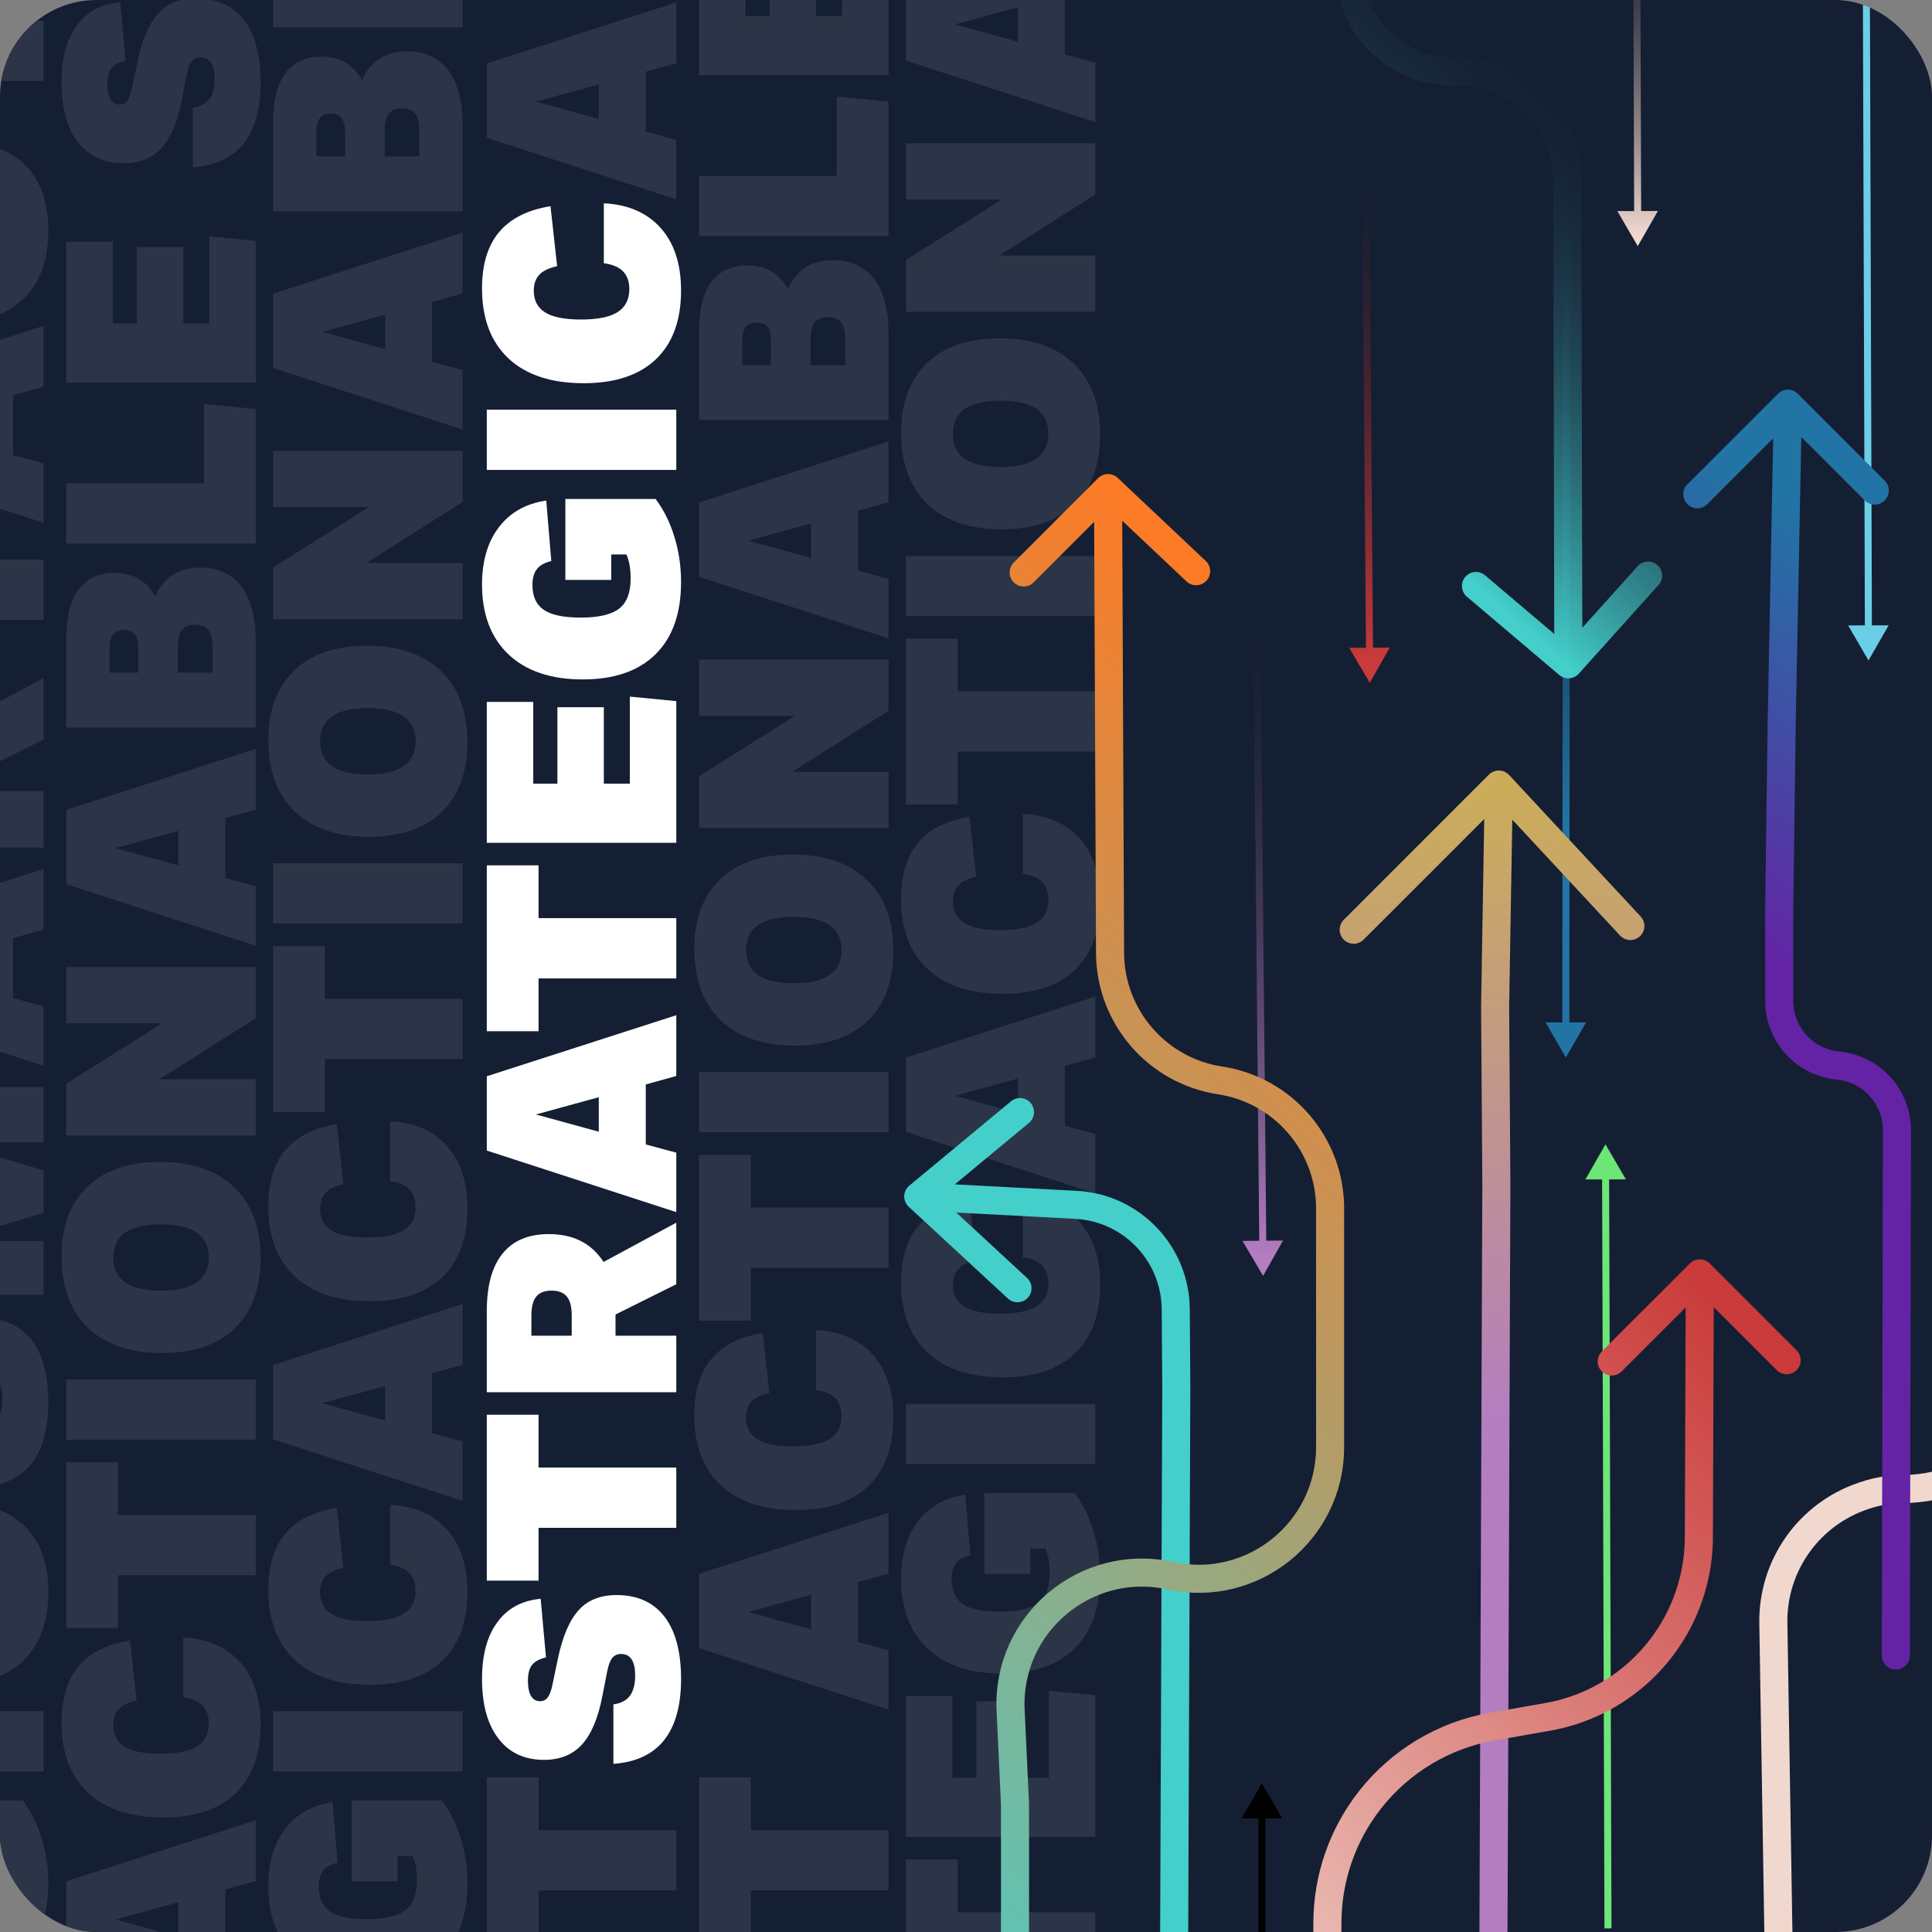 <svg width="355" height="355" viewBox="0 0 355 355" fill="none" xmlns="http://www.w3.org/2000/svg">
<rect x="0" y="0" width="355" height="355" fill="#808080" stroke="none"/>
<g clip-path="url(#clip0_5404_533)">
<rect width="355" height="355" rx="17.75" fill="#151F33"/>
<path d="M-5.605 550.922C-6.385 554.921 -7.637 557.863 -9.36 559.748C-11.082 561.601 -13.39 562.528 -16.284 562.528C-19.892 562.528 -22.688 561.227 -24.671 558.627C-26.686 556.026 -27.694 552.369 -27.694 547.655C-27.694 543.234 -26.752 539.755 -24.866 537.22C-23.013 534.684 -20.364 533.254 -16.918 532.929L-15.943 543.705C-17.178 543.998 -18.039 544.469 -18.527 545.119C-19.015 545.737 -19.258 546.696 -19.258 547.996C-19.258 549.232 -19.063 550.174 -18.673 550.825C-18.283 551.442 -17.73 551.751 -17.015 551.751C-16.43 551.751 -15.959 551.507 -15.601 551.02C-15.243 550.532 -14.951 549.719 -14.723 548.581L-13.748 543.9C-12.87 539.772 -11.586 536.797 -9.896 534.977C-8.238 533.156 -5.93 532.246 -2.972 532.246C0.864 532.246 3.806 533.579 5.854 536.245C7.87 538.878 8.878 542.697 8.878 547.704C8.878 552.547 7.837 556.286 5.757 558.919C3.676 561.52 0.572 562.966 -3.557 563.259V552.336C-2.191 552.141 -1.184 551.621 -0.533 550.776C0.117 549.898 0.442 548.646 0.442 547.021C0.442 544.388 -0.42 543.071 -2.143 543.071C-2.825 543.071 -3.362 543.315 -3.752 543.803C-4.142 544.258 -4.451 545.054 -4.678 546.192L-5.605 550.922ZM8 519.889H-17.308L-17.308 529.593H-26.817V499.116H-17.308V508.82H8V519.889ZM8 475.135L-3.167 480.694V484.595H8V494.981H-26.817L-26.817 480.06C-26.817 475.411 -25.858 471.9 -23.939 469.527C-22.021 467.121 -19.177 465.919 -15.406 465.919C-10.92 465.919 -7.572 467.625 -5.361 471.039L8 463.822V475.135ZM-11.213 480.889C-11.213 479.296 -11.505 478.142 -12.09 477.426C-12.675 476.679 -13.618 476.305 -14.918 476.305C-16.219 476.305 -17.162 476.679 -17.747 477.426C-18.332 478.142 -18.624 479.296 -18.624 480.889V484.595H-11.213V480.889ZM8 436.868L2.392 438.429V449.449L8 450.961V461.883L-26.817 450.57V436.917L8 425.702V436.868ZM-17.795 443.939L-6.239 447.108V440.769L-17.795 443.939ZM8 418.935H-17.308V428.639H-26.817L-26.817 398.162H-17.308L-17.308 407.866H8V418.935ZM8 394.027H-26.817V368.134H-18.283L-18.283 383.153H-13.846V369.109H-5.312V383.153H-0.533V367.159L8 367.988L8 394.027ZM-3.947 341.035V345.716H-12.383V330.843H4.197C5.692 332.826 6.846 335.151 7.659 337.816C8.471 340.45 8.878 343.213 8.878 346.106C8.878 351.86 7.317 356.281 4.197 359.369C1.076 362.458 -3.394 364.002 -9.213 364.002C-15.032 364.002 -19.567 362.474 -22.818 359.418C-26.069 356.33 -27.694 352.039 -27.694 346.545C-27.694 342.221 -26.654 338.71 -24.573 336.012C-22.525 333.314 -19.632 331.689 -15.894 331.136L-14.967 342.254C-16.203 342.546 -17.08 343.034 -17.6 343.717C-18.153 344.399 -18.429 345.375 -18.429 346.642C-18.429 348.755 -17.73 350.283 -16.333 351.226C-14.935 352.169 -12.675 352.64 -9.555 352.64C-6.271 352.64 -3.914 352.088 -2.484 350.982C-1.086 349.877 -0.387 348.04 -0.387 345.472C-0.387 343.652 -0.647 342.173 -1.167 341.035H-3.947ZM8 325.502H-26.817V314.433H8V325.502ZM-5.312 276.511C-0.826 276.739 2.669 278.267 5.172 281.095C7.642 283.891 8.878 287.711 8.878 292.554C8.878 298.016 7.334 302.226 4.245 305.184C1.157 308.11 -3.264 309.573 -9.018 309.573C-14.967 309.573 -19.567 308.061 -22.818 305.038C-26.069 301.982 -27.694 297.691 -27.694 292.164C-27.694 287.743 -26.654 284.297 -24.573 281.827C-22.493 279.323 -19.34 277.731 -15.114 277.048L-13.894 288.068C-15.39 288.393 -16.479 288.913 -17.162 289.629C-17.844 290.344 -18.186 291.335 -18.186 292.603C-18.186 294.391 -17.47 295.724 -16.04 296.602C-14.642 297.447 -12.464 297.87 -9.506 297.87C-6.45 297.87 -4.207 297.414 -2.777 296.504C-1.346 295.594 -0.631 294.18 -0.631 292.262C-0.631 289.499 -2.191 287.922 -5.312 287.532V276.511ZM-5.605 260.965C-6.385 264.964 -7.637 267.906 -9.36 269.791C-11.082 271.644 -13.39 272.571 -16.284 272.571C-19.892 272.571 -22.688 271.27 -24.671 268.67C-26.686 266.069 -27.694 262.412 -27.694 257.698C-27.694 253.277 -26.752 249.799 -24.866 247.263C-23.013 244.727 -20.364 243.297 -16.918 242.972L-15.943 253.748C-17.178 254.041 -18.039 254.512 -18.527 255.163C-19.015 255.78 -19.258 256.739 -19.258 258.04C-19.258 259.275 -19.063 260.218 -18.673 260.868C-18.283 261.485 -17.73 261.794 -17.015 261.794C-16.43 261.794 -15.959 261.55 -15.601 261.063C-15.243 260.575 -14.951 259.763 -14.723 258.625L-13.748 253.944C-12.87 249.815 -11.586 246.84 -9.896 245.02C-8.238 243.199 -5.93 242.289 -2.972 242.289C0.864 242.289 3.806 243.622 5.854 246.288C7.87 248.921 8.878 252.741 8.878 257.747C8.878 262.591 7.837 266.329 5.757 268.962C3.676 271.563 0.572 273.01 -3.557 273.302V262.379C-2.191 262.184 -1.184 261.664 -0.533 260.819C0.117 259.941 0.442 258.69 0.442 257.064C0.442 254.431 -0.42 253.115 -2.143 253.115C-2.825 253.115 -3.362 253.358 -3.752 253.846C-4.142 254.301 -4.451 255.098 -4.678 256.235L-5.605 260.965ZM8 209.891H-9.262L8 215.06V222.862L-9.262 228.031H8V237.93H-26.817V225.251L-5.654 218.815L-26.817 212.378V199.748H8V209.891ZM8 170.817L2.392 172.377V183.397L8 184.909V195.832L-26.817 184.519L-26.817 170.865L8 159.65V170.817ZM-17.795 177.887L-6.239 181.057V174.718L-17.795 177.887ZM8 135.891L-3.167 141.45V145.351H8V155.738H-26.817V140.816C-26.817 136.168 -25.858 132.657 -23.939 130.284C-22.021 127.878 -19.177 126.675 -15.406 126.675C-10.92 126.675 -7.572 128.382 -5.361 131.795L8 124.578V135.891ZM-11.213 141.645C-11.213 140.052 -11.505 138.898 -12.09 138.183C-12.675 137.436 -13.618 137.062 -14.918 137.062C-16.219 137.062 -17.162 137.436 -17.747 138.183C-18.332 138.898 -18.624 140.052 -18.624 141.645L-18.624 145.351H-11.213V141.645ZM8 113.883H-17.308V123.587H-26.817V93.11H-17.308V102.814H8V113.883ZM8 71.053L2.392 72.614V83.634L8 85.145V96.068L-26.817 84.755V71.102L8 59.886V71.053ZM-17.795 78.124L-6.239 81.293V74.954L-17.795 78.124ZM-5.312 26.317C-0.826 26.545 2.669 28.073 5.172 30.901C7.642 33.697 8.878 37.516 8.878 42.36C8.878 47.822 7.334 52.031 4.245 54.99C1.157 57.915 -3.264 59.378 -9.018 59.378C-14.967 59.378 -19.567 57.867 -22.818 54.843C-26.069 51.788 -27.694 47.496 -27.694 41.97C-27.694 37.549 -26.654 34.103 -24.573 31.632C-22.493 29.129 -19.34 27.536 -15.114 26.854L-13.894 37.874C-15.39 38.199 -16.479 38.719 -17.162 39.434C-17.844 40.15 -18.186 41.141 -18.186 42.409C-18.186 44.197 -17.47 45.53 -16.04 46.407C-14.642 47.253 -12.464 47.675 -9.506 47.675C-6.45 47.675 -4.207 47.22 -2.777 46.31C-1.346 45.4 -0.631 43.986 -0.631 42.068C-0.631 39.304 -2.191 37.728 -5.312 37.337V26.317ZM8 14.882H-17.308V24.585H-26.817L-26.817 -5.891H-17.308V3.812H8V14.882ZM8 -10.027H-26.817V-21.096H8V-10.027ZM8.878 -43.365C8.878 -37.838 7.301 -33.547 4.148 -30.491C0.994 -27.468 -3.475 -25.956 -9.262 -25.956C-13.066 -25.956 -16.349 -26.639 -19.112 -28.004C-21.875 -29.37 -23.988 -31.369 -25.451 -34.002C-26.947 -36.668 -27.694 -39.886 -27.694 -43.657C-27.694 -49.184 -26.118 -53.459 -22.964 -56.482C-19.811 -59.538 -15.357 -61.066 -9.603 -61.066C-3.752 -61.066 0.799 -59.505 4.05 -56.384C7.269 -53.296 8.878 -48.956 8.878 -43.365ZM-0.631 -43.511C-0.631 -47.575 -3.557 -49.606 -9.408 -49.606C-15.26 -49.606 -18.186 -47.575 -18.186 -43.511C-18.186 -39.447 -15.26 -37.416 -9.408 -37.416C-3.557 -37.416 -0.631 -39.447 -0.631 -43.511ZM8 -87.485L-9.701 -76.27H8L8 -65.932H-26.817V-75.441L-9.213 -86.559H-26.817V-96.896H8V-87.485ZM8 -125.807L2.392 -124.247V-113.226L8 -111.715V-100.792L-26.817 -112.105V-125.758L8 -136.974V-125.807ZM-17.795 -118.736L-6.239 -115.567V-121.906L-17.795 -118.736ZM8 -140.886H-26.817V-157.172C-26.817 -161.203 -26.069 -164.227 -24.573 -166.242C-23.078 -168.29 -20.851 -169.314 -17.893 -169.314C-14.545 -169.314 -12.074 -167.868 -10.481 -164.974C-8.888 -168.518 -6.141 -170.29 -2.24 -170.29C1.043 -170.29 3.579 -169.119 5.367 -166.779C7.122 -164.438 8 -161.09 8 -156.734V-140.886ZM0.052 -155.563C0.052 -157.059 -0.192 -158.131 -0.68 -158.782C-1.2 -159.464 -2.013 -159.806 -3.118 -159.806C-4.288 -159.806 -5.117 -159.464 -5.605 -158.782C-6.092 -158.131 -6.336 -157.059 -6.336 -155.563V-150.98H0.052V-155.563ZM-13.602 -155.319C-13.602 -156.555 -13.797 -157.449 -14.187 -158.001C-14.61 -158.554 -15.292 -158.83 -16.235 -158.83C-17.178 -158.83 -17.844 -158.554 -18.234 -158.001C-18.657 -157.449 -18.868 -156.555 -18.868 -155.319V-150.98H-13.602V-155.319ZM8 -174.696H-26.817V-185.765H-1.509V-200.345L8 -199.418L8 -174.696ZM8 -204.268H-26.817L-26.817 -230.161H-18.283V-215.142H-13.846L-13.846 -229.185H-5.312L-5.312 -215.142H-0.533L-0.533 -231.136L8 -230.307V-204.268ZM33.395 550.922C32.615 554.921 31.363 557.863 29.64 559.748C27.918 561.601 25.61 562.528 22.716 562.528C19.108 562.528 16.312 561.227 14.329 558.627C12.313 556.026 11.306 552.369 11.306 547.655C11.306 543.234 12.248 539.755 14.134 537.22C15.987 534.684 18.636 533.254 22.082 532.929L23.058 543.705C21.822 543.998 20.961 544.469 20.473 545.119C19.985 545.737 19.742 546.696 19.742 547.996C19.742 549.232 19.937 550.174 20.327 550.825C20.717 551.442 21.27 551.751 21.985 551.751C22.57 551.751 23.041 551.507 23.399 551.02C23.756 550.532 24.049 549.719 24.277 548.581L25.252 543.9C26.13 539.772 27.414 536.797 29.104 534.977C30.762 533.156 33.07 532.246 36.028 532.246C39.864 532.246 42.806 533.579 44.854 536.245C46.87 538.878 47.878 542.697 47.878 547.704C47.878 552.547 46.837 556.286 44.757 558.919C42.676 561.52 39.572 562.966 35.443 563.259V552.336C36.809 552.141 37.816 551.621 38.467 550.776C39.117 549.898 39.442 548.646 39.442 547.021C39.442 544.388 38.58 543.071 36.857 543.071C36.175 543.071 35.638 543.315 35.248 543.803C34.858 544.258 34.549 545.054 34.322 546.192L33.395 550.922ZM47 499.848H29.738L47 505.017V512.819L29.738 517.987H47V527.886H12.184V515.208L33.346 508.771L12.184 502.335V489.705H47V499.848ZM47 460.773L41.392 462.334V473.354L47 474.866V485.789L12.184 474.476V460.822L47 449.607V460.773ZM21.205 467.844L32.761 471.013V464.674L21.205 467.844ZM47 425.848L35.833 431.407V435.308H47V445.695H12.184V430.773C12.184 426.125 13.143 422.614 15.06 420.24C16.979 417.835 19.823 416.632 23.594 416.632C28.08 416.632 31.428 418.339 33.639 421.752L47 414.535V425.848ZM27.788 431.602C27.788 430.009 27.495 428.855 26.91 428.14C26.325 427.392 25.382 427.018 24.082 427.018C22.781 427.018 21.838 427.392 21.253 428.14C20.668 428.855 20.376 430.009 20.376 431.602V435.308H27.788V431.602ZM47 403.84H21.692V413.544H12.184L12.184 383.067H21.692L21.692 392.771H47V403.84ZM47 345.629L41.392 347.189V358.209L47 359.721V370.644L12.184 359.331V345.677L47 334.462V345.629ZM21.205 352.699L32.761 355.869V349.53L21.205 352.699ZM33.688 300.893C38.174 301.12 41.669 302.648 44.172 305.476C46.642 308.272 47.878 312.092 47.878 316.936C47.878 322.397 46.334 326.607 43.245 329.565C40.157 332.491 35.736 333.954 29.982 333.954C24.033 333.954 19.433 332.442 16.182 329.419C12.931 326.363 11.306 322.072 11.306 316.546C11.306 312.124 12.346 308.679 14.427 306.208C16.507 303.705 19.66 302.112 23.887 301.429L25.106 312.45C23.61 312.775 22.521 313.295 21.838 314.01C21.156 314.725 20.814 315.717 20.814 316.984C20.814 318.772 21.53 320.105 22.96 320.983C24.358 321.828 26.536 322.251 29.494 322.251C32.55 322.251 34.793 321.796 36.224 320.885C37.654 319.975 38.369 318.561 38.369 316.643C38.369 313.88 36.809 312.303 33.688 311.913V300.893ZM47 289.457H21.692V299.161H12.184L12.184 268.684H21.692L21.692 278.388H47V289.457ZM47 264.549H12.184V253.48H47V264.549ZM47.878 231.211C47.878 236.737 46.301 241.029 43.148 244.084C39.994 247.108 35.525 248.619 29.738 248.619C25.934 248.619 22.651 247.937 19.888 246.571C17.125 245.206 15.012 243.207 13.549 240.573C12.053 237.908 11.306 234.689 11.306 230.918C11.306 225.392 12.882 221.117 16.036 218.094C19.189 215.038 23.643 213.51 29.397 213.51C35.248 213.51 39.799 215.071 43.05 218.191C46.269 221.28 47.878 225.62 47.878 231.211ZM38.369 231.065C38.369 227.001 35.443 224.969 29.592 224.969C23.74 224.969 20.814 227.001 20.814 231.065C20.814 235.128 23.74 237.16 29.592 237.16C35.443 237.16 38.369 235.128 38.369 231.065ZM47 187.09L29.299 198.306H47V208.643H12.184V199.135L29.787 188.017H12.184V177.679H47V187.09ZM47 148.769L41.392 150.329V161.349L47 162.861V173.784L12.184 162.471L12.184 148.817L47 137.602V148.769ZM21.205 155.839L32.761 159.009L32.761 152.67L21.205 155.839ZM47 133.69H12.184V117.403C12.184 113.372 12.931 110.349 14.427 108.333C15.922 106.285 18.149 105.261 21.107 105.261C24.455 105.261 26.926 106.708 28.519 109.601C30.112 106.058 32.859 104.286 36.76 104.286C40.043 104.286 42.579 105.456 44.367 107.797C46.122 110.138 47 113.486 47 117.842V133.69ZM39.052 119.012C39.052 117.517 38.808 116.444 38.32 115.794C37.8 115.111 36.987 114.77 35.882 114.77C34.712 114.77 33.883 115.111 33.395 115.794C32.908 116.444 32.664 117.517 32.664 119.012V123.596H39.052V119.012ZM25.398 119.256C25.398 118.021 25.203 117.127 24.813 116.574C24.39 116.022 23.708 115.745 22.765 115.745C21.822 115.745 21.156 116.022 20.766 116.574C20.343 117.127 20.132 118.021 20.132 119.256V123.596H25.398V119.256ZM47 99.88H12.184V88.811H37.491V74.231L47 75.157V99.88ZM47 70.308H12.184V44.415H20.717V59.434H25.154V45.39H33.688V59.434H38.467V43.44L47 44.269V70.308ZM33.395 18.39C32.615 22.389 31.363 25.331 29.64 27.216C27.918 29.069 25.61 29.996 22.716 29.996C19.108 29.996 16.312 28.695 14.329 26.095C12.313 23.494 11.306 19.837 11.306 15.123C11.306 10.702 12.248 7.224 14.134 4.688C15.987 2.152 18.636 0.722 22.082 0.397L23.058 11.173C21.822 11.466 20.961 11.937 20.473 12.588C19.985 13.205 19.742 14.164 19.742 15.464C19.742 16.7 19.937 17.642 20.327 18.293C20.717 18.91 21.27 19.219 21.985 19.219C22.57 19.219 23.041 18.975 23.399 18.488C23.756 18 24.049 17.187 24.277 16.05L25.252 11.368C26.13 7.24 27.414 4.265 29.104 2.445C30.762 0.624 33.07 -0.286 36.028 -0.286C39.864 -0.286 42.806 1.047 44.854 3.713C46.87 6.346 47.878 10.166 47.878 15.172C47.878 20.016 46.837 23.754 44.757 26.387C42.676 28.988 39.572 30.435 35.443 30.727V19.804C36.809 19.609 37.816 19.089 38.467 18.244C39.117 17.366 39.442 16.115 39.442 14.489C39.442 11.856 38.58 10.539 36.857 10.539C36.175 10.539 35.638 10.783 35.248 11.271C34.858 11.726 34.549 12.522 34.322 13.66L33.395 18.39ZM47 -12.643H21.692V-2.939H12.184V-33.416H21.692V-23.712H47L47 -12.643ZM47 -57.397L35.833 -51.838V-47.937H47V-37.551H12.184V-52.472C12.184 -57.121 13.143 -60.632 15.06 -63.005C16.979 -65.41 19.823 -66.613 23.594 -66.613C28.08 -66.613 31.428 -64.907 33.639 -61.493L47 -68.71V-57.397ZM27.788 -51.643C27.788 -53.236 27.495 -54.39 26.91 -55.105C26.325 -55.853 25.382 -56.227 24.082 -56.227C22.781 -56.227 21.838 -55.853 21.253 -55.105C20.668 -54.39 20.376 -53.236 20.376 -51.643V-47.937H27.788V-51.643ZM47 -95.664L41.392 -94.103V-83.083L47 -81.571V-70.648L12.184 -81.961V-95.615L47 -106.83V-95.664ZM21.205 -88.593L32.761 -85.424V-91.763L21.205 -88.593ZM47 -113.597H21.692V-103.893H12.184V-134.369H21.692V-124.666H47V-113.597ZM47 -138.505H12.184V-164.398H20.717V-149.379H25.154V-163.422H33.688V-149.379H38.467V-165.373L47 -164.544V-138.505ZM35.053 -191.497V-186.816H26.617L26.617 -201.689H43.197C44.692 -199.705 45.846 -197.381 46.659 -194.715C47.471 -192.082 47.878 -189.319 47.878 -186.426C47.878 -180.672 46.317 -176.251 43.197 -173.162C40.076 -170.074 35.606 -168.53 29.787 -168.53C23.968 -168.53 19.433 -170.058 16.182 -173.114C12.931 -176.202 11.306 -180.493 11.306 -185.987C11.306 -190.311 12.346 -193.821 14.427 -196.52C16.475 -199.218 19.368 -200.843 23.106 -201.396L24.033 -190.278C22.797 -189.985 21.92 -189.498 21.4 -188.815C20.847 -188.132 20.571 -187.157 20.571 -185.889C20.571 -183.776 21.27 -182.248 22.667 -181.306C24.065 -180.363 26.325 -179.892 29.445 -179.892C32.729 -179.892 35.086 -180.444 36.516 -181.55C37.914 -182.655 38.613 -184.492 38.613 -187.06C38.613 -188.88 38.353 -190.359 37.833 -191.497H35.053ZM47 -207.03H12.184V-218.099H47V-207.03ZM33.688 -256.02C38.174 -255.793 41.669 -254.265 44.172 -251.437C46.642 -248.641 47.878 -244.821 47.878 -239.978C47.878 -234.516 46.334 -230.306 43.245 -227.348C40.157 -224.422 35.736 -222.959 29.982 -222.959C24.033 -222.959 19.433 -224.471 16.182 -227.494C12.931 -230.55 11.306 -234.841 11.306 -240.368C11.306 -244.789 12.346 -248.235 14.427 -250.705C16.507 -253.208 19.66 -254.801 23.887 -255.484L25.106 -244.464C23.61 -244.139 22.521 -243.618 21.838 -242.903C21.156 -242.188 20.814 -241.197 20.814 -239.929C20.814 -238.141 21.53 -236.808 22.96 -235.93C24.358 -235.085 26.536 -234.662 29.494 -234.662C32.55 -234.662 34.793 -235.118 36.224 -236.028C37.654 -236.938 38.369 -238.352 38.369 -240.27C38.369 -243.033 36.809 -244.61 33.688 -245V-256.02ZM71.395 550.922C70.615 554.921 69.363 557.863 67.641 559.748C65.918 561.601 63.609 562.528 60.716 562.528C57.108 562.528 54.312 561.227 52.329 558.627C50.313 556.026 49.306 552.369 49.306 547.655C49.306 543.234 50.248 539.755 52.134 537.22C53.987 534.684 56.636 533.254 60.082 532.929L61.057 543.705C59.822 543.998 58.961 544.469 58.473 545.119C57.986 545.737 57.742 546.696 57.742 547.996C57.742 549.232 57.937 550.174 58.327 550.825C58.717 551.442 59.27 551.751 59.985 551.751C60.57 551.751 61.041 551.507 61.399 551.02C61.757 550.532 62.049 549.719 62.277 548.581L63.252 543.9C64.13 539.772 65.414 536.797 67.104 534.977C68.762 533.156 71.07 532.246 74.028 532.246C77.864 532.246 80.806 533.579 82.854 536.245C84.87 538.878 85.878 542.697 85.878 547.704C85.878 552.547 84.838 556.286 82.757 558.919C80.676 561.52 77.572 562.966 73.443 563.259V552.336C74.809 552.141 75.816 551.621 76.466 550.776C77.117 549.898 77.442 548.646 77.442 547.021C77.442 544.388 76.58 543.071 74.857 543.071C74.175 543.071 73.638 543.315 73.248 543.803C72.858 544.258 72.549 545.054 72.322 546.192L71.395 550.922ZM85 519.889H59.692V529.593H50.184V499.116H59.692V508.82H85V519.889ZM85 475.135L73.833 480.694V484.595H85V494.981H50.184V480.06C50.184 475.411 51.142 471.9 53.06 469.527C54.978 467.121 57.823 465.919 61.594 465.919C66.08 465.919 69.428 467.625 71.639 471.039L85 463.822V475.135ZM65.787 480.889C65.787 479.296 65.495 478.142 64.91 477.426C64.325 476.679 63.382 476.305 62.082 476.305C60.781 476.305 59.839 476.679 59.253 477.426C58.668 478.142 58.376 479.296 58.376 480.889V484.595H65.787V480.889ZM85 436.868L79.392 438.429L79.392 449.449L85 450.961V461.883L50.184 450.57L50.184 436.917L85 425.702V436.868ZM59.205 443.939L70.761 447.108V440.769L59.205 443.939ZM85 418.935H59.692V428.639H50.184V398.162H59.692V407.866H85V418.935ZM85 394.027H50.184V368.134H58.717V383.153H63.154V369.109H71.688V383.153H76.466V367.159L85 367.988V394.027ZM73.053 341.035V345.716H64.617V330.843H81.197C82.692 332.826 83.846 335.151 84.659 337.816C85.471 340.45 85.878 343.213 85.878 346.106C85.878 351.86 84.317 356.281 81.197 359.369C78.076 362.458 73.606 364.002 67.787 364.002C61.968 364.002 57.433 362.474 54.182 359.418C50.931 356.33 49.306 352.039 49.306 346.545C49.306 342.221 50.346 338.71 52.427 336.012C54.475 333.314 57.368 331.689 61.106 331.136L62.033 342.254C60.797 342.546 59.92 343.034 59.4 343.717C58.847 344.399 58.571 345.375 58.571 346.642C58.571 348.755 59.27 350.283 60.667 351.226C62.065 352.169 64.325 352.64 67.445 352.64C70.729 352.64 73.086 352.088 74.516 350.982C75.914 349.877 76.613 348.04 76.613 345.472C76.613 343.652 76.353 342.173 75.833 341.035H73.053ZM85 325.502H50.184V314.433H85V325.502ZM71.688 276.511C76.174 276.739 79.669 278.267 82.172 281.095C84.642 283.891 85.878 287.711 85.878 292.554C85.878 298.016 84.334 302.226 81.245 305.184C78.157 308.11 73.736 309.573 67.982 309.573C62.033 309.573 57.433 308.061 54.182 305.038C50.931 301.982 49.306 297.691 49.306 292.164C49.306 287.743 50.346 284.297 52.427 281.827C54.507 279.323 57.66 277.731 61.886 277.048L63.106 288.068C61.61 288.393 60.521 288.913 59.839 289.629C59.156 290.344 58.815 291.335 58.815 292.603C58.815 294.391 59.53 295.724 60.96 296.602C62.358 297.447 64.536 297.87 67.494 297.87C70.55 297.87 72.793 297.414 74.224 296.504C75.654 295.594 76.369 294.18 76.369 292.262C76.369 289.499 74.809 287.922 71.688 287.532V276.511ZM85 250.77L79.392 252.331V263.351L85 264.863V275.785L50.184 264.472V250.819L85 239.603V250.77ZM59.205 257.841L70.761 261.01V254.671L59.205 257.841ZM71.688 206.034C76.174 206.262 79.669 207.79 82.172 210.618C84.642 213.414 85.878 217.233 85.878 222.077C85.878 227.539 84.334 231.748 81.245 234.707C78.157 237.632 73.736 239.095 67.982 239.095C62.033 239.095 57.433 237.584 54.182 234.56C50.931 231.505 49.306 227.213 49.306 221.687C49.306 217.266 50.346 213.82 52.427 211.349C54.507 208.846 57.66 207.253 61.886 206.571L63.106 217.591C61.61 217.916 60.521 218.436 59.839 219.151C59.156 219.867 58.815 220.858 58.815 222.126C58.815 223.914 59.53 225.247 60.96 226.124C62.358 226.97 64.536 227.392 67.494 227.392C70.55 227.392 72.793 226.937 74.224 226.027C75.654 225.117 76.369 223.703 76.369 221.785C76.369 219.021 74.809 217.445 71.688 217.055L71.688 206.034ZM85 194.599H59.692V204.302H50.184V173.826H59.692V183.529H85V194.599ZM85 169.69H50.184V158.621H85V169.69ZM85.878 136.352C85.878 141.879 84.301 146.17 81.148 149.226C77.994 152.249 73.525 153.761 67.738 153.761C63.934 153.761 60.651 153.078 57.888 151.713C55.125 150.347 53.012 148.348 51.549 145.715C50.053 143.049 49.306 139.831 49.306 136.06C49.306 130.533 50.882 126.259 54.036 123.235C57.189 120.179 61.643 118.652 67.397 118.652C73.248 118.652 77.799 120.212 81.05 123.333C84.269 126.421 85.878 130.761 85.878 136.352ZM76.369 136.206C76.369 132.143 73.443 130.111 67.592 130.111C61.74 130.111 58.815 132.143 58.815 136.206C58.815 140.27 61.74 142.301 67.592 142.301C73.443 142.301 76.369 140.27 76.369 136.206ZM85 92.232L67.299 103.447H85V113.785H50.184V104.276L67.787 93.158H50.184V82.82H85V92.232ZM85 53.91L79.392 55.47V66.491L85 68.002V78.925L50.184 67.612V53.959L85 42.743V53.91ZM59.205 60.981L70.761 64.15V57.811L59.205 60.981ZM85 38.831H50.184V22.545C50.184 18.514 50.931 15.49 52.427 13.475C53.922 11.427 56.149 10.403 59.107 10.403C62.455 10.403 64.926 11.849 66.519 14.743C68.112 11.199 70.859 9.427 74.76 9.427C78.043 9.427 80.579 10.598 82.367 12.938C84.122 15.279 85 18.627 85 22.983V38.831ZM77.052 24.154C77.052 22.658 76.808 21.586 76.32 20.935C75.8 20.253 74.987 19.911 73.882 19.911C72.712 19.911 71.883 20.253 71.395 20.935C70.908 21.586 70.664 22.658 70.664 24.154V28.738H77.052V24.154ZM63.398 24.398C63.398 23.162 63.203 22.268 62.813 21.716C62.39 21.163 61.708 20.887 60.765 20.887C59.822 20.887 59.156 21.163 58.766 21.716C58.343 22.268 58.132 23.162 58.132 24.398V28.738H63.398V24.398ZM85 5.021H50.184V-6.048H75.491L75.491 -20.628L85 -19.701L85 5.021ZM85 -24.551H50.184V-50.444H58.717V-35.425H63.154V-49.468H71.688V-35.425H76.466V-51.419L85 -50.59V-24.551ZM71.395 -76.468C70.615 -72.47 69.363 -69.528 67.641 -67.642C65.918 -65.789 63.609 -64.863 60.716 -64.863C57.108 -64.863 54.312 -66.163 52.329 -68.764C50.313 -71.365 49.306 -75.022 49.306 -79.736C49.306 -84.157 50.248 -87.635 52.134 -90.171C53.987 -92.706 56.636 -94.137 60.082 -94.462L61.057 -83.685C59.822 -83.393 58.961 -82.921 58.473 -82.271C57.986 -81.653 57.742 -80.695 57.742 -79.394C57.742 -78.159 57.937 -77.216 58.327 -76.566C58.717 -75.948 59.27 -75.639 59.985 -75.639C60.57 -75.639 61.041 -75.883 61.399 -76.371C61.757 -76.859 62.049 -77.671 62.277 -78.809L63.252 -83.49C64.13 -87.619 65.414 -90.593 67.104 -92.414C68.762 -94.234 71.07 -95.144 74.028 -95.144C77.864 -95.144 80.806 -93.812 82.854 -91.146C84.87 -88.513 85.878 -84.693 85.878 -79.687C85.878 -74.843 84.838 -71.105 82.757 -68.471C80.676 -65.871 77.572 -64.424 73.443 -64.131V-75.054C74.809 -75.249 75.816 -75.769 76.466 -76.615C77.117 -77.492 77.442 -78.744 77.442 -80.369C77.442 -83.003 76.58 -84.319 74.857 -84.319C74.175 -84.319 73.638 -84.075 73.248 -83.588C72.858 -83.133 72.549 -82.336 72.322 -81.198L71.395 -76.468ZM85 -127.543H67.738L85 -122.374V-114.572L67.738 -109.403H85V-99.504H50.184V-112.182L71.347 -118.619L50.184 -125.056V-137.685H85V-127.543ZM85 -166.617L79.392 -165.057V-154.036L85 -152.525V-141.602L50.184 -152.915V-166.568L85 -177.784V-166.617ZM59.205 -159.547L70.761 -156.377V-162.716L59.205 -159.547ZM85 -201.542L73.833 -195.983V-192.082H85V-181.696H50.184V-196.617C50.184 -201.266 51.142 -204.777 53.06 -207.15C54.978 -209.556 57.823 -210.758 61.594 -210.758C66.08 -210.758 69.428 -209.052 71.639 -205.638L85 -212.855V-201.542ZM65.787 -195.788C65.787 -197.381 65.495 -198.535 64.91 -199.25C64.325 -199.998 63.382 -200.372 62.082 -200.372C60.781 -200.372 59.839 -199.998 59.253 -199.25C58.668 -198.535 58.376 -197.381 58.376 -195.788V-192.082H65.787V-195.788ZM85 -223.551H59.692V-213.847H50.184V-244.323H59.692V-234.62H85V-223.551Z" fill="#2C3547"/>
<path d="M110.661 494.433C109.881 498.431 108.629 501.373 106.906 503.259C105.183 505.112 102.875 506.038 99.982 506.038C96.373 506.038 93.578 504.738 91.595 502.137C89.579 499.537 88.571 495.879 88.571 491.166C88.571 486.745 89.514 483.266 91.4 480.731C93.253 478.195 95.902 476.764 99.348 476.439L100.323 487.216C99.088 487.509 98.226 487.98 97.739 488.63C97.251 489.248 97.007 490.207 97.007 491.507C97.007 492.742 97.202 493.685 97.593 494.335C97.983 494.953 98.535 495.262 99.25 495.262C99.835 495.262 100.307 495.018 100.665 494.53C101.022 494.043 101.315 493.23 101.542 492.092L102.517 487.411C103.395 483.282 104.679 480.308 106.37 478.487C108.028 476.667 110.336 475.757 113.294 475.757C117.13 475.757 120.072 477.09 122.12 479.755C124.136 482.388 125.143 486.208 125.143 491.214C125.143 496.058 124.103 499.797 122.023 502.43C119.942 505.031 116.837 506.477 112.709 506.77V495.847C114.074 495.652 115.082 495.132 115.732 494.287C116.382 493.409 116.707 492.157 116.707 490.532C116.707 487.899 115.846 486.582 114.123 486.582C113.44 486.582 112.904 486.826 112.514 487.313C112.124 487.769 111.815 488.565 111.587 489.703L110.661 494.433ZM124.266 443.359H107.004L124.266 448.527V456.329L107.004 461.498H124.266V471.397H89.449V458.719L110.612 452.282L89.449 445.845V433.216H124.266V443.359ZM124.266 404.284L118.658 405.844V416.865L124.266 418.376V429.299L89.449 417.986V404.333L124.266 393.117V404.284ZM98.47 411.355L110.027 414.524V408.185L98.47 411.355ZM124.266 369.359L113.099 374.918V378.819H124.266V389.205H89.449V374.284C89.449 369.635 90.408 366.124 92.326 363.751C94.244 361.346 97.089 360.143 100.86 360.143C105.346 360.143 108.694 361.849 110.905 365.263L124.266 358.046V369.359ZM105.053 375.113C105.053 373.52 104.761 372.366 104.175 371.651C103.59 370.903 102.648 370.529 101.347 370.529C100.047 370.529 99.104 370.903 98.519 371.651C97.934 372.366 97.641 373.52 97.641 375.113V378.819H105.053V375.113ZM124.266 347.351H98.958V357.054H89.449V326.578H98.958V336.281H124.266L124.266 347.351ZM124.266 11.611L118.658 13.172V24.192L124.266 25.704V36.627L89.449 25.314V11.66L124.266 0.445V11.611ZM98.47 18.682L110.027 21.852V15.512L98.47 18.682ZM110.953 -33.124C115.44 -32.897 118.934 -31.369 121.437 -28.541C123.908 -25.745 125.143 -21.925 125.143 -17.082C125.143 -11.62 123.599 -7.41 120.511 -4.452C117.423 -1.526 113.001 -0.063 107.247 -0.063C101.298 -0.063 96.698 -1.575 93.448 -4.598C90.197 -7.654 88.571 -11.945 88.571 -17.472C88.571 -21.893 89.612 -25.339 91.692 -27.809C93.773 -30.312 96.926 -31.905 101.152 -32.588L102.371 -21.568C100.876 -21.243 99.787 -20.723 99.104 -20.007C98.421 -19.292 98.08 -18.301 98.08 -17.033C98.08 -15.245 98.795 -13.912 100.226 -13.034C101.624 -12.189 103.802 -11.767 106.76 -11.767C109.816 -11.767 112.059 -12.222 113.489 -13.132C114.919 -14.042 115.635 -15.456 115.635 -17.374C115.635 -20.137 114.074 -21.714 110.953 -22.104V-33.124ZM124.266 -44.56H98.958V-34.856H89.449L89.449 -65.333H98.958V-55.629H124.266V-44.56ZM124.266 -69.468H89.449V-80.537H124.266V-69.468ZM125.143 -102.806C125.143 -97.28 123.567 -92.989 120.413 -89.933C117.26 -86.91 112.79 -85.398 107.004 -85.398C103.2 -85.398 99.917 -86.081 97.154 -87.446C94.39 -88.811 92.277 -90.811 90.814 -93.444C89.319 -96.109 88.571 -99.328 88.571 -103.099C88.571 -108.625 90.148 -112.9 93.301 -115.923C96.455 -118.979 100.908 -120.507 106.662 -120.507C112.514 -120.507 117.065 -118.947 120.316 -115.826C123.534 -112.738 125.143 -108.398 125.143 -102.806ZM115.635 -102.953C115.635 -107.016 112.709 -109.048 106.857 -109.048C101.006 -109.048 98.08 -107.016 98.08 -102.953C98.08 -98.889 101.006 -96.857 106.857 -96.857C112.709 -96.857 115.635 -98.889 115.635 -102.953ZM124.266 -146.927L106.565 -135.712H124.266V-125.374H89.449V-134.883L107.052 -146H89.449V-156.338H124.266V-146.927ZM124.266 -185.249L118.658 -183.688V-172.668L124.266 -171.156V-160.233L89.449 -171.546V-185.2L124.266 -196.415V-185.249ZM98.47 -178.178L110.027 -175.009V-181.348L98.47 -178.178ZM124.266 -200.327H89.449V-216.614C89.449 -220.645 90.197 -223.668 91.692 -225.684C93.188 -227.732 95.414 -228.756 98.373 -228.756C101.721 -228.756 104.192 -227.309 105.785 -224.416C107.377 -227.96 110.124 -229.731 114.025 -229.731C117.309 -229.731 119.844 -228.561 121.632 -226.22C123.388 -223.88 124.266 -220.531 124.266 -216.175V-200.327ZM116.317 -215.005C116.317 -216.5 116.074 -217.573 115.586 -218.223C115.066 -218.906 114.253 -219.247 113.148 -219.247C111.977 -219.247 111.148 -218.906 110.661 -218.223C110.173 -217.573 109.929 -216.5 109.929 -215.005V-210.421H116.317V-215.005ZM102.664 -214.761C102.664 -215.996 102.469 -216.89 102.079 -217.443C101.656 -217.996 100.973 -218.272 100.031 -218.272C99.088 -218.272 98.421 -217.996 98.031 -217.443C97.609 -216.89 97.397 -215.996 97.397 -214.761V-210.421H102.664V-214.761ZM124.266 -234.137H89.449V-245.207H114.757L114.757 -259.787L124.266 -258.86V-234.137ZM124.266 -263.709H89.449L89.449 -289.602H97.983V-274.583H102.42V-288.627H110.953V-274.583H115.732V-290.578L124.266 -289.749V-263.709ZM149.661 494.433C148.881 498.431 147.629 501.373 145.906 503.259C144.183 505.112 141.875 506.038 138.982 506.038C135.373 506.038 132.578 504.738 130.595 502.137C128.579 499.537 127.571 495.879 127.571 491.166C127.571 486.745 128.514 483.266 130.4 480.731C132.253 478.195 134.902 476.764 138.348 476.439L139.323 487.216C138.088 487.509 137.226 487.98 136.739 488.63C136.251 489.248 136.007 490.207 136.007 491.507C136.007 492.742 136.202 493.685 136.592 494.335C136.983 494.953 137.535 495.262 138.25 495.262C138.836 495.262 139.307 495.018 139.665 494.53C140.022 494.043 140.315 493.23 140.542 492.092L141.517 487.411C142.395 483.282 143.679 480.308 145.37 478.487C147.028 476.667 149.336 475.757 152.294 475.757C156.13 475.757 159.072 477.09 161.12 479.755C163.136 482.388 164.143 486.208 164.143 491.214C164.143 496.058 163.103 499.797 161.023 502.43C158.942 505.031 155.837 506.477 151.709 506.77V495.847C153.074 495.652 154.082 495.132 154.732 494.287C155.382 493.409 155.707 492.157 155.707 490.532C155.707 487.899 154.846 486.582 153.123 486.582C152.44 486.582 151.904 486.826 151.514 487.313C151.124 487.769 150.815 488.565 150.587 489.703L149.661 494.433ZM163.266 443.359H146.004L163.266 448.527V456.329L146.004 461.498H163.266V471.397H128.449V458.719L149.612 452.282L128.449 445.845V433.216H163.266V443.359ZM163.266 404.284L157.658 405.844V416.865L163.266 418.376V429.299L128.449 417.986V404.333L163.266 393.117V404.284ZM137.47 411.355L149.027 414.524V408.185L137.47 411.355ZM163.266 369.359L152.099 374.918V378.819H163.266V389.205H128.449V374.284C128.449 369.635 129.408 366.124 131.326 363.751C133.244 361.346 136.089 360.143 139.86 360.143C144.346 360.143 147.694 361.849 149.905 365.263L163.266 358.046V369.359ZM144.053 375.113C144.053 373.52 143.761 372.366 143.175 371.651C142.59 370.903 141.648 370.529 140.347 370.529C139.047 370.529 138.104 370.903 137.519 371.651C136.934 372.366 136.641 373.52 136.641 375.113V378.819H144.053V375.113ZM163.266 347.351H137.958V357.054H128.449V326.578H137.958V336.281H163.266V347.351ZM163.266 289.139L157.658 290.7V301.72L163.266 303.232V314.155L128.449 302.842V289.188L163.266 277.973V289.139ZM137.47 296.21L149.027 299.38V293.04L137.47 296.21ZM149.953 244.404C154.44 244.631 157.934 246.159 160.437 248.987C162.908 251.783 164.143 255.603 164.143 260.446C164.143 265.908 162.599 270.118 159.511 273.076C156.423 276.002 152.001 277.465 146.247 277.465C140.298 277.465 135.698 275.953 132.448 272.93C129.197 269.874 127.571 265.583 127.571 260.056C127.571 255.635 128.612 252.189 130.692 249.719C132.773 247.216 135.926 245.623 140.152 244.94L141.371 255.96C139.876 256.285 138.787 256.805 138.104 257.521C137.421 258.236 137.08 259.227 137.08 260.495C137.08 262.283 137.795 263.616 139.226 264.494C140.624 265.339 142.802 265.762 145.76 265.762C148.816 265.762 151.059 265.306 152.489 264.396C153.919 263.486 154.635 262.072 154.635 260.154C154.635 257.391 153.074 255.814 149.953 255.424V244.404ZM163.266 232.968H137.958V242.672H128.449L128.449 212.195H137.958V221.899H163.266V232.968ZM163.266 208.06H128.449V196.991H163.266V208.06ZM164.143 174.722C164.143 180.248 162.567 184.539 159.413 187.595C156.26 190.618 151.79 192.13 146.004 192.13C142.2 192.13 138.917 191.447 136.154 190.082C133.39 188.717 131.277 186.717 129.814 184.084C128.319 181.418 127.571 178.2 127.571 174.429C127.571 168.903 129.148 164.628 132.301 161.605C135.455 158.549 139.908 157.021 145.662 157.021C151.514 157.021 156.065 158.581 159.316 161.702C162.534 164.79 164.143 169.13 164.143 174.722ZM154.635 174.575C154.635 170.512 151.709 168.48 145.857 168.48C140.006 168.48 137.08 170.512 137.08 174.575C137.08 178.639 140.006 180.671 145.857 180.671C151.709 180.671 154.635 178.639 154.635 174.575ZM163.266 130.601L145.565 141.816H163.266V152.154H128.449V142.645L146.052 131.528H128.449V121.19H163.266V130.601ZM163.266 92.279L157.658 93.84V104.86L163.266 106.372V117.295L128.449 105.982V92.328L163.266 81.113V92.279ZM137.47 99.35L149.027 102.519V96.18L137.47 99.35ZM163.266 77.201H128.449V60.914C128.449 56.883 129.197 53.86 130.692 51.844C132.188 49.796 134.414 48.772 137.373 48.772C140.721 48.772 143.192 50.219 144.785 53.112C146.377 49.568 149.124 47.797 153.025 47.797C156.309 47.797 158.844 48.967 160.632 51.308C162.388 53.648 163.266 56.997 163.266 61.353V77.201ZM155.317 62.523C155.317 61.028 155.074 59.955 154.586 59.305C154.066 58.622 153.253 58.281 152.148 58.281C150.977 58.281 150.148 58.622 149.661 59.305C149.173 59.955 148.929 61.028 148.929 62.523V67.107H155.317V62.523ZM141.664 62.767C141.664 61.532 141.469 60.638 141.079 60.085C140.656 59.532 139.973 59.256 139.031 59.256C138.088 59.256 137.421 59.532 137.031 60.085C136.609 60.638 136.397 61.532 136.397 62.767V67.107H141.664V62.767ZM163.266 43.391H128.449V32.322H153.757V17.741L163.266 18.668V43.391ZM163.266 13.819H128.449V-12.074H136.983V2.945H141.42V-11.099H149.953V2.945H154.732V-13.05L163.266 -12.221V13.819ZM149.661 -38.099C148.881 -34.1 147.629 -31.159 145.906 -29.273C144.183 -27.42 141.875 -26.494 138.982 -26.494C135.373 -26.494 132.578 -27.794 130.595 -30.395C128.579 -32.995 127.571 -36.652 127.571 -41.366C127.571 -45.787 128.514 -49.266 130.4 -51.801C132.253 -54.337 134.902 -55.767 138.348 -56.093L139.323 -45.316C138.088 -45.023 137.226 -44.552 136.739 -43.902C136.251 -43.284 136.007 -42.325 136.007 -41.025C136.007 -39.789 136.202 -38.847 136.592 -38.197C136.983 -37.579 137.535 -37.27 138.25 -37.27C138.836 -37.27 139.307 -37.514 139.665 -38.002C140.022 -38.489 140.315 -39.302 140.542 -40.44L141.517 -45.121C142.395 -49.249 143.679 -52.224 145.37 -54.044C147.028 -55.865 149.336 -56.775 152.294 -56.775C156.13 -56.775 159.072 -55.442 161.12 -52.777C163.136 -50.143 164.143 -46.324 164.143 -41.317C164.143 -36.474 163.103 -32.735 161.023 -30.102C158.942 -27.501 155.837 -26.055 151.709 -25.762V-36.685C153.074 -36.88 154.082 -37.4 154.732 -38.245C155.382 -39.123 155.707 -40.375 155.707 -42C155.707 -44.633 154.846 -45.95 153.123 -45.95C152.44 -45.95 151.904 -45.706 151.514 -45.218C151.124 -44.763 150.815 -43.967 150.587 -42.829L149.661 -38.099ZM163.266 -69.132H137.958V-59.428H128.449V-89.905H137.958V-80.201H163.266V-69.132ZM163.266 -113.886L152.099 -108.328V-104.427H163.266V-94.04H128.449V-108.961C128.449 -113.61 129.408 -117.121 131.326 -119.494C133.244 -121.9 136.089 -123.103 139.86 -123.103C144.346 -123.103 147.694 -121.396 149.905 -117.983L163.266 -125.199V-113.886ZM144.053 -108.132C144.053 -109.725 143.761 -110.879 143.175 -111.595C142.59 -112.342 141.648 -112.716 140.347 -112.716C139.047 -112.716 138.104 -112.342 137.519 -111.595C136.934 -110.879 136.641 -109.725 136.641 -108.132V-104.427H144.053V-108.132ZM163.266 -152.153L157.658 -150.593V-139.572L163.266 -138.061V-127.138L128.449 -138.451V-152.104L163.266 -163.32V-152.153ZM137.47 -145.082L149.027 -141.913V-148.252L137.47 -145.082ZM163.266 -170.086H137.958V-160.382H128.449V-190.859H137.958V-181.155H163.266V-170.086ZM163.266 -194.994H128.449V-220.887H136.983V-205.868H141.42V-219.912H149.953V-205.868H154.732V-221.862L163.266 -221.033V-194.994ZM151.319 -247.986V-243.305H142.883V-258.178H159.462C160.958 -256.195 162.112 -253.87 162.924 -251.205C163.737 -248.572 164.143 -245.808 164.143 -242.915C164.143 -237.161 162.583 -232.74 159.462 -229.652C156.341 -226.563 151.871 -225.019 146.052 -225.019C140.233 -225.019 135.698 -226.547 132.448 -229.603C129.197 -232.691 127.571 -236.982 127.571 -242.476C127.571 -246.8 128.612 -250.311 130.692 -253.009C132.74 -255.707 135.633 -257.333 139.372 -257.885L140.298 -246.767C139.063 -246.475 138.185 -245.987 137.665 -245.304C137.113 -244.622 136.836 -243.647 136.836 -242.379C136.836 -240.266 137.535 -238.738 138.933 -237.795C140.331 -236.852 142.59 -236.381 145.711 -236.381C148.994 -236.381 151.351 -236.934 152.782 -238.039C154.18 -239.144 154.878 -240.981 154.878 -243.549C154.878 -245.369 154.618 -246.849 154.098 -247.986H151.319ZM163.266 -263.519H128.449V-274.588H163.266V-263.519ZM149.953 -312.51C154.44 -312.282 157.934 -310.754 160.437 -307.926C162.908 -305.13 164.143 -301.311 164.143 -296.467C164.143 -291.005 162.599 -286.796 159.511 -283.837C156.423 -280.911 152.001 -279.449 146.247 -279.449C140.298 -279.449 135.698 -280.96 132.448 -283.984C129.197 -287.039 127.571 -291.33 127.571 -296.857C127.571 -301.278 128.612 -304.724 130.692 -307.195C132.773 -309.698 135.926 -311.291 140.152 -311.973L141.371 -300.953C139.876 -300.628 138.787 -300.108 138.104 -299.393C137.421 -298.677 137.08 -297.686 137.08 -296.418C137.08 -294.63 137.795 -293.297 139.226 -292.419C140.624 -291.574 142.802 -291.152 145.76 -291.152C148.816 -291.152 151.059 -291.607 152.489 -292.517C153.919 -293.427 154.635 -294.841 154.635 -296.759C154.635 -299.523 153.074 -301.099 149.953 -301.489V-312.51ZM187.661 494.433C186.881 498.431 185.629 501.373 183.906 503.259C182.183 505.112 179.875 506.038 176.982 506.038C173.373 506.038 170.578 504.738 168.595 502.137C166.579 499.537 165.571 495.879 165.571 491.166C165.571 486.745 166.514 483.266 168.4 480.731C170.253 478.195 172.902 476.764 176.348 476.439L177.323 487.216C176.088 487.509 175.226 487.98 174.739 488.63C174.251 489.248 174.007 490.207 174.007 491.507C174.007 492.742 174.202 493.685 174.592 494.335C174.983 494.953 175.535 495.262 176.25 495.262C176.836 495.262 177.307 495.018 177.665 494.53C178.022 494.043 178.315 493.23 178.542 492.092L179.517 487.411C180.395 483.282 181.679 480.308 183.37 478.487C185.028 476.667 187.336 475.757 190.294 475.757C194.13 475.757 197.072 477.09 199.12 479.755C201.136 482.388 202.143 486.208 202.143 491.214C202.143 496.058 201.103 499.797 199.023 502.43C196.942 505.031 193.837 506.477 189.709 506.77V495.847C191.074 495.652 192.082 495.132 192.732 494.287C193.382 493.409 193.707 492.157 193.707 490.532C193.707 487.899 192.846 486.582 191.123 486.582C190.44 486.582 189.904 486.826 189.514 487.313C189.124 487.769 188.815 488.565 188.587 489.703L187.661 494.433ZM201.266 463.4H175.958V473.104H166.449V442.627H175.958V452.331H201.266V463.4ZM201.266 418.645L190.099 424.204V428.105H201.266V438.492H166.449V423.57C166.449 418.922 167.408 415.411 169.326 413.038C171.244 410.632 174.089 409.429 177.86 409.429C182.346 409.429 185.694 411.136 187.905 414.549L201.266 407.332V418.645ZM182.053 424.399C182.053 422.806 181.761 421.652 181.175 420.937C180.59 420.19 179.648 419.816 178.347 419.816C177.047 419.816 176.104 420.19 175.519 420.937C174.934 421.652 174.641 422.806 174.641 424.399V428.105H182.053V424.399ZM201.266 380.379L195.658 381.939V392.96L201.266 394.471V405.394L166.449 394.081V380.428L201.266 369.212V380.379ZM175.47 387.449L187.027 390.619V384.28L175.47 387.449ZM201.266 362.446H175.958V372.15H166.449V341.673H175.958V351.377H201.266V362.446ZM201.266 337.538H166.449V311.645H174.983V326.664H179.42V312.62H187.953V326.664H192.732V310.67L201.266 311.499V337.538ZM189.319 284.545V289.227H180.883V274.354H197.462C198.958 276.337 200.112 278.661 200.924 281.327C201.737 283.96 202.143 286.724 202.143 289.617C202.143 295.371 200.583 299.792 197.462 302.88C194.341 305.969 189.871 307.513 184.052 307.513C178.233 307.513 173.698 305.985 170.448 302.929C167.197 299.841 165.571 295.55 165.571 290.056C165.571 285.732 166.612 282.221 168.692 279.523C170.74 276.825 173.633 275.199 177.372 274.647L178.298 285.765C177.063 286.057 176.185 286.545 175.665 287.227C175.113 287.91 174.836 288.885 174.836 290.153C174.836 292.266 175.535 293.794 176.933 294.737C178.331 295.68 180.59 296.151 183.711 296.151C186.994 296.151 189.351 295.598 190.782 294.493C192.18 293.388 192.878 291.551 192.878 288.983C192.878 287.162 192.618 285.683 192.098 284.545H189.319ZM201.266 269.013H166.449V257.944H201.266V269.013ZM187.953 220.022C192.44 220.25 195.934 221.778 198.437 224.606C200.908 227.402 202.143 231.221 202.143 236.065C202.143 241.527 200.599 245.736 197.511 248.695C194.423 251.62 190.001 253.083 184.247 253.083C178.298 253.083 173.698 251.572 170.448 248.548C167.197 245.493 165.571 241.201 165.571 235.675C165.571 231.254 166.612 227.808 168.692 225.337C170.773 222.834 173.926 221.241 178.152 220.559L179.371 231.579C177.876 231.904 176.787 232.424 176.104 233.139C175.421 233.855 175.08 234.846 175.08 236.114C175.08 237.902 175.795 239.235 177.226 240.112C178.624 240.958 180.802 241.38 183.76 241.38C186.816 241.38 189.059 240.925 190.489 240.015C191.919 239.105 192.635 237.691 192.635 235.773C192.635 233.009 191.074 231.433 187.953 231.043V220.022ZM201.266 194.281L195.658 195.841V206.862L201.266 208.373V219.296L166.449 207.983V194.33L201.266 183.114V194.281ZM175.47 201.351L187.027 204.521V198.182L175.47 201.351ZM187.953 149.545C192.44 149.772 195.934 151.3 198.437 154.129C200.908 156.924 202.143 160.744 202.143 165.588C202.143 171.049 200.599 175.259 197.511 178.217C194.423 181.143 190.001 182.606 184.247 182.606C178.298 182.606 173.698 181.094 170.448 178.071C167.197 175.015 165.571 170.724 165.571 165.198C165.571 160.777 166.612 157.331 168.692 154.86C170.773 152.357 173.926 150.764 178.152 150.081L179.371 161.102C177.876 161.427 176.787 161.947 176.104 162.662C175.421 163.377 175.08 164.369 175.08 165.637C175.08 167.425 175.795 168.757 177.226 169.635C178.624 170.48 180.802 170.903 183.76 170.903C186.816 170.903 189.059 170.448 190.489 169.538C191.919 168.627 192.635 167.213 192.635 165.295C192.635 162.532 191.074 160.955 187.953 160.565V149.545ZM201.266 138.109H175.958V147.813H166.449V117.336H175.958V127.04H201.266V138.109ZM201.266 113.201H166.449V102.132H201.266V113.201ZM202.143 79.863C202.143 85.39 200.567 89.681 197.413 92.737C194.26 95.76 189.79 97.271 184.004 97.271C180.2 97.271 176.917 96.589 174.154 95.223C171.39 93.858 169.277 91.859 167.814 89.226C166.319 86.56 165.571 83.341 165.571 79.57C165.571 74.044 167.148 69.769 170.301 66.746C173.455 63.69 177.908 62.162 183.662 62.162C189.514 62.162 194.065 63.723 197.316 66.844C200.534 69.932 202.143 74.272 202.143 79.863ZM192.635 79.717C192.635 75.653 189.709 73.621 183.857 73.621C178.006 73.621 175.08 75.653 175.08 79.717C175.08 83.78 178.006 85.812 183.857 85.812C189.709 85.812 192.635 83.78 192.635 79.717ZM201.266 35.742L183.565 46.958H201.266V57.296H166.449V47.787L184.052 36.669H166.449V26.331H201.266V35.742ZM201.266 -2.579L195.658 -1.019V10.002L201.266 11.513V22.436L166.449 11.123V-2.53L201.266 -13.746V-2.579ZM175.47 4.491L187.027 7.661V1.322L175.47 4.491ZM201.266 -17.658H166.449V-33.945C166.449 -37.976 167.197 -40.999 168.692 -43.014C170.188 -45.062 172.414 -46.087 175.373 -46.087C178.721 -46.087 181.192 -44.64 182.785 -41.747C184.377 -45.29 187.124 -47.062 191.025 -47.062C194.309 -47.062 196.844 -45.892 198.632 -43.551C200.388 -41.21 201.266 -37.862 201.266 -33.506V-17.658ZM193.317 -32.336C193.317 -33.831 193.074 -34.904 192.586 -35.554C192.066 -36.236 191.253 -36.578 190.148 -36.578C188.977 -36.578 188.148 -36.236 187.661 -35.554C187.173 -34.904 186.929 -33.831 186.929 -32.336V-27.752H193.317V-32.336ZM179.664 -32.092C179.664 -33.327 179.469 -34.221 179.079 -34.774C178.656 -35.326 177.973 -35.603 177.031 -35.603C176.088 -35.603 175.421 -35.326 175.031 -34.774C174.609 -34.221 174.397 -33.327 174.397 -32.092V-27.752H179.664V-32.092ZM201.266 -51.468H166.449L166.449 -62.537H191.757V-77.117L201.266 -76.191L201.266 -51.468ZM201.266 -81.04H166.449V-106.933H174.983V-91.914H179.42V-105.958H187.953V-91.914H192.732V-107.908L201.266 -107.079V-81.04ZM187.661 -132.958C186.881 -128.959 185.629 -126.017 183.906 -124.132C182.183 -122.279 179.875 -121.352 176.982 -121.352C173.373 -121.352 170.578 -122.652 168.595 -125.253C166.579 -127.854 165.571 -131.511 165.571 -136.225C165.571 -140.646 166.514 -144.124 168.4 -146.66C170.253 -149.196 172.902 -150.626 176.348 -150.951L177.323 -140.174C176.088 -139.882 175.226 -139.411 174.739 -138.76C174.251 -138.143 174.007 -137.184 174.007 -135.883C174.007 -134.648 174.202 -133.705 174.592 -133.055C174.983 -132.437 175.535 -132.129 176.25 -132.129C176.836 -132.129 177.307 -132.372 177.665 -132.86C178.022 -133.348 178.315 -134.16 178.542 -135.298L179.517 -139.979C180.395 -144.108 181.679 -147.083 183.37 -148.903C185.028 -150.723 187.336 -151.634 190.294 -151.634C194.13 -151.634 197.072 -150.301 199.12 -147.635C201.136 -145.002 202.143 -141.182 202.143 -136.176C202.143 -131.332 201.103 -127.594 199.023 -124.961C196.942 -122.36 193.837 -120.913 189.709 -120.621V-131.544C191.074 -131.739 192.082 -132.259 192.732 -133.104C193.382 -133.982 193.707 -135.233 193.707 -136.859C193.707 -139.492 192.846 -140.808 191.123 -140.808C190.44 -140.808 189.904 -140.565 189.514 -140.077C189.124 -139.622 188.815 -138.825 188.587 -137.688L187.661 -132.958ZM201.266 -184.032H184.004L201.266 -178.863V-171.061L184.004 -165.892H201.266V-155.993H166.449V-168.672L187.612 -175.108L166.449 -181.545V-194.175H201.266V-184.032ZM201.266 -223.106L195.658 -221.546V-210.526L201.266 -209.014V-198.091L166.449 -209.404V-223.058L201.266 -234.273V-223.106ZM175.47 -216.036L187.027 -212.866V-219.205L175.47 -216.036ZM201.266 -258.031L190.099 -252.473V-248.572H201.266V-238.185H166.449V-253.106C166.449 -257.755 167.408 -261.266 169.326 -263.639C171.244 -266.045 174.089 -267.248 177.86 -267.248C182.346 -267.248 185.694 -265.541 187.905 -262.128L201.266 -269.344V-258.031ZM182.053 -252.278C182.053 -253.87 181.761 -255.024 181.175 -255.74C180.59 -256.487 179.648 -256.861 178.347 -256.861C177.047 -256.861 176.104 -256.487 175.519 -255.74C174.934 -255.024 174.641 -253.87 174.641 -252.278V-248.572H182.053V-252.278ZM201.266 -280.04H175.958V-270.336H166.449V-300.813H175.958V-291.109H201.266V-280.04Z" fill="#2C3547"/>
<path d="M110.661 311.763C109.881 315.762 108.629 318.704 106.906 320.589C105.183 322.442 102.875 323.369 99.982 323.369C96.373 323.369 93.578 322.069 91.595 319.468C89.579 316.867 88.571 313.21 88.571 308.496C88.571 304.075 89.514 300.597 91.4 298.061C93.253 295.525 95.902 294.095 99.348 293.77L100.323 304.547C99.088 304.839 98.226 305.31 97.739 305.961C97.251 306.578 97.007 307.537 97.007 308.838C97.007 310.073 97.202 311.016 97.593 311.666C97.983 312.284 98.535 312.592 99.25 312.592C99.835 312.592 100.307 312.349 100.665 311.861C101.022 311.373 101.315 310.561 101.542 309.423L102.517 304.742C103.395 300.613 104.679 297.638 106.37 295.818C108.028 293.998 110.336 293.087 113.294 293.087C117.13 293.087 120.072 294.42 122.12 297.086C124.136 299.719 125.143 303.539 125.143 308.545C125.143 313.389 124.103 317.127 122.023 319.76C119.942 322.361 116.837 323.808 112.709 324.1V313.178C114.074 312.982 115.082 312.462 115.732 311.617C116.382 310.739 116.707 309.488 116.707 307.862C116.707 305.229 115.846 303.913 114.123 303.913C113.44 303.913 112.904 304.156 112.514 304.644C112.124 305.099 111.815 305.896 111.587 307.033L110.661 311.763ZM124.266 280.731H98.958V290.434H89.449V259.958H98.958V269.661H124.266V280.731ZM124.266 235.976L113.099 241.535V245.436H124.266V255.822H89.449V240.901C89.449 236.252 90.408 232.741 92.326 230.368C94.244 227.963 97.089 226.76 100.86 226.76C105.346 226.76 108.694 228.467 110.905 231.88L124.266 224.663V235.976ZM105.053 241.73C105.053 240.137 104.761 238.983 104.175 238.268C103.59 237.52 102.648 237.146 101.347 237.146C100.047 237.146 99.104 237.52 98.519 238.268C97.934 238.983 97.641 240.137 97.641 241.73V245.436H105.053V241.73ZM124.266 197.709L118.658 199.27V210.29L124.266 211.802V222.725L89.449 211.412V197.758L124.266 186.543V197.709ZM98.47 204.78L110.027 207.95V201.611L98.47 204.78ZM124.266 179.777H98.958L98.958 189.48H89.449L89.449 159.004H98.958V168.708H124.266V179.777ZM124.266 154.868H89.449V128.975H97.983V143.994H102.42V129.951H110.953V143.994H115.732V128L124.266 128.829V154.868ZM112.319 101.876V106.557H103.883V91.685H120.462C121.958 93.668 123.112 95.992 123.924 98.658C124.737 101.291 125.143 104.054 125.143 106.947C125.143 112.701 123.583 117.122 120.462 120.211C117.341 123.299 112.871 124.843 107.052 124.843C101.233 124.843 96.698 123.315 93.448 120.26C90.197 117.171 88.571 112.88 88.571 107.386C88.571 103.063 89.612 99.552 91.692 96.853C93.74 94.155 96.633 92.53 100.372 91.977L101.298 103.095C100.063 103.388 99.185 103.875 98.665 104.558C98.113 105.241 97.836 106.216 97.836 107.484C97.836 109.597 98.535 111.125 99.933 112.067C101.331 113.01 103.59 113.482 106.711 113.482C109.994 113.482 112.351 112.929 113.782 111.824C115.18 110.718 115.878 108.882 115.878 106.313C115.878 104.493 115.618 103.014 115.098 101.876H112.319ZM124.266 86.344H89.449V75.275H124.266V86.344ZM110.953 37.353C115.44 37.58 118.934 39.108 121.437 41.937C123.908 44.732 125.143 48.552 125.143 53.396C125.143 58.857 123.599 63.067 120.511 66.025C117.423 68.951 113.001 70.414 107.247 70.414C101.298 70.414 96.698 68.902 93.448 65.879C90.197 62.823 88.571 58.532 88.571 53.006C88.571 48.584 89.612 45.139 91.692 42.668C93.773 40.165 96.926 38.572 101.152 37.889L102.371 48.91C100.876 49.235 99.787 49.755 99.104 50.47C98.421 51.185 98.08 52.177 98.08 53.444C98.08 55.232 98.795 56.565 100.226 57.443C101.624 58.288 103.802 58.711 106.76 58.711C109.816 58.711 112.059 58.256 113.489 57.346C114.919 56.435 115.635 55.021 115.635 53.103C115.635 50.34 114.074 48.763 110.953 48.373V37.353Z" fill="white"/>
<path d="M231.868 327.669L228.146 334.117L235.591 334.117L231.868 327.669ZM232.513 420.219L232.513 333.472H231.224L231.224 420.219L232.513 420.219Z" fill="black"/>
<path d="M295.006 210.266L291.304 216.726L298.749 216.702L295.006 210.266ZM296.107 354.332L295.669 216.067L294.38 216.071L294.817 354.336L296.107 354.332Z" fill="#6BE677"/>
<path d="M394.851 213.457L391.148 219.916L398.593 219.893L394.851 213.457ZM395.951 357.523L395.514 219.258L394.224 219.262L394.662 357.527L395.951 357.523Z" fill="black"/>
<path d="M343.332 121.362L347.034 114.902L339.589 114.926L343.332 121.362ZM342.231 -22.704L342.669 115.561L343.958 115.557L343.521 -22.708L342.231 -22.704Z" fill="#6BCEE7"/>
<path d="M287.711 194.31L291.439 187.865L283.994 187.859L287.711 194.31ZM287.294 -78.098L287.072 188.506L288.361 188.507L288.584 -78.097L287.294 -78.098Z" fill="url(#paint0_linear_5404_533)"/>
<path d="M232.091 234.428L235.752 227.945L228.307 228.017L232.091 234.428ZM229.525 33.307L231.391 228.632L232.681 228.62L230.814 33.294L229.525 33.307Z" fill="url(#paint1_linear_5404_533)"/>
<path d="M300.933 45.226L304.635 38.767L297.19 38.79L300.933 45.226ZM299.833 -98.84L300.27 39.425L301.56 39.421L301.122 -98.844L299.833 -98.84Z" fill="url(#paint2_linear_5404_533)"/>
<path d="M251.696 125.465L255.366 118.988L247.921 119.049L251.696 125.465ZM250.067 5.21L251.004 119.668L252.293 119.658L251.356 5.199L250.067 5.21Z" fill="url(#paint3_linear_5404_533)"/>
<path d="M215.456 431.618L216.14 254.952L216.04 240.568C215.968 230.337 207.941 221.931 197.724 221.388L168.726 219.847M168.726 219.847L186.962 236.715M168.726 219.847L187.418 204.346" stroke="#44CFCB" stroke-width="5.158" stroke-linecap="round" stroke-linejoin="round"/>
<path d="M364.083 1.691L363.854 93.556L364.21 108.411C364.46 118.872 372.985 127.237 383.449 127.29L411.912 127.435M411.912 127.435L392.887 111.461M411.912 127.435L393.985 143.815" stroke="url(#paint4_linear_5404_533)" stroke-width="5.158" stroke-linecap="round" stroke-linejoin="round"/>
<path d="M274.269 394.231L274.952 217.565L274.724 184.968L275.408 144.163M275.408 144.163L248.737 170.834M275.408 144.163L299.572 170.15" stroke="url(#paint5_linear_5404_533)" stroke-width="5.158" stroke-linecap="round" stroke-linejoin="round"/>
<path d="M186.505 410.417L186.505 331.544L185.698 314.275C184.955 298.383 199.499 286.117 215.038 289.531V289.531C230.123 292.845 244.405 281.36 244.405 265.915L244.405 222.061C244.405 210.299 235.815 200.299 224.187 198.525V198.525C212.598 196.757 204.02 186.815 203.969 175.092L203.601 89.683M203.601 89.683L219.786 104.956M203.601 89.683L188.1 105.184" stroke="url(#paint6_linear_5404_533)" stroke-width="5.158" stroke-linecap="round" stroke-linejoin="round"/>
<path d="M248.053 -6.287V-6.287C247.68 4.302 256.162 13.089 266.757 13.089L268.038 13.089C279.04 13.089 287.965 21.995 287.989 32.997L288.182 122.064M288.182 122.064L271.206 107.675M288.182 122.064L302.835 105.759" stroke="url(#paint7_linear_5404_533)" stroke-width="5.158" stroke-linecap="round" stroke-linejoin="round"/>
<path d="M243.722 407.91L243.908 353.229C243.935 345.084 246.675 337.181 251.695 330.767V330.767C257.275 323.636 265.297 318.824 274.215 317.257L284.364 315.474C290.72 314.358 296.621 311.435 301.361 307.055V307.055C308.215 300.721 312.128 291.822 312.162 282.489L312.337 233.979M312.337 233.979L328.294 249.936M312.337 233.979L296.152 250.164" stroke="url(#paint8_linear_5404_533)" stroke-width="5.158" stroke-linecap="round" stroke-linejoin="round"/>
<path d="M326.925 364.37L325.848 298.256C325.675 287.677 332.384 278.207 342.422 274.861L342.807 274.733C344.971 274.011 347.236 273.636 349.517 273.62V273.62C365.929 273.509 378.959 259.776 378.208 243.381L376.848 213.692L377.076 150.548M377.076 150.548L393.033 166.505M377.076 150.548L360.891 166.733" stroke="#F1D8CF" stroke-width="5.158" stroke-linecap="round" stroke-linejoin="round"/>
<path d="M348.354 304.189L348.559 207.71C348.572 201.541 343.884 196.377 337.742 195.795V195.795C331.61 195.214 326.926 190.065 326.926 183.906L326.926 166.96L327.382 132.767L328.522 74.182M328.522 74.182L311.881 90.823M328.522 74.182L344.479 90.139" stroke="url(#paint9_linear_5404_533)" stroke-width="5.158" stroke-linecap="round" stroke-linejoin="round"/>
</g>
<defs>
<linearGradient id="paint0_linear_5404_533" x1="288.007" y1="152.331" x2="292.617" y2="28.085" gradientUnits="userSpaceOnUse">
<stop stop-color="#2274A5"/>
<stop offset="1" stop-color="#0D2C3F" stop-opacity="0"/>
</linearGradient>
<linearGradient id="paint1_linear_5404_533" x1="233.973" y1="230.956" x2="243.768" y2="120.848" gradientUnits="userSpaceOnUse">
<stop stop-color="#B37DC0"/>
<stop offset="1" stop-color="#543B5A" stop-opacity="0"/>
</linearGradient>
<linearGradient id="paint2_linear_5404_533" x1="303.941" y1="43.26" x2="303.933" y2="-14.519" gradientUnits="userSpaceOnUse">
<stop stop-color="#F1D8CF"/>
<stop offset="1" stop-color="#8B7D77" stop-opacity="0"/>
</linearGradient>
<linearGradient id="paint3_linear_5404_533" x1="251.291" y1="121.173" x2="251.915" y2="35.402" gradientUnits="userSpaceOnUse">
<stop stop-color="#CA3A3A"/>
<stop offset="1" stop-color="#641D1D" stop-opacity="0"/>
</linearGradient>
<linearGradient id="paint4_linear_5404_533" x1="408.478" y1="42.015" x2="346.276" y2="110.497" gradientUnits="userSpaceOnUse">
<stop stop-color="#6BCEE7" stop-opacity="0"/>
<stop offset="1" stop-color="#6CE779"/>
</linearGradient>
<linearGradient id="paint5_linear_5404_533" x1="268.729" y1="146.856" x2="272.637" y2="261.809" gradientUnits="userSpaceOnUse">
<stop stop-color="#CBAC5B"/>
<stop offset="1" stop-color="#B37EC0"/>
</linearGradient>
<linearGradient id="paint6_linear_5404_533" x1="279.966" y1="165.136" x2="110.595" y2="334.507" gradientUnits="userSpaceOnUse">
<stop stop-color="#FD7B26"/>
<stop offset="1" stop-color="#44CFCB"/>
</linearGradient>
<linearGradient id="paint7_linear_5404_533" x1="299.249" y1="23.247" x2="244.746" y2="83.896" gradientUnits="userSpaceOnUse">
<stop stop-color="#151F33" stop-opacity="0"/>
<stop offset="1" stop-color="#44CFCB"/>
</linearGradient>
<linearGradient id="paint8_linear_5404_533" x1="338.666" y1="260.308" x2="217.393" y2="381.581" gradientUnits="userSpaceOnUse">
<stop stop-color="#CA3A3A"/>
<stop offset="1" stop-color="#F1D8CF"/>
</linearGradient>
<linearGradient id="paint9_linear_5404_533" x1="364.967" y1="115.47" x2="285.894" y2="241.729" gradientUnits="userSpaceOnUse">
<stop stop-color="#2274A5"/>
<stop offset="0.494" stop-color="#6423A5"/>
</linearGradient>
<clipPath id="clip0_5404_533">
<rect width="355" height="355" rx="17.75" fill="white"/>
</clipPath>
</defs>
</svg>
